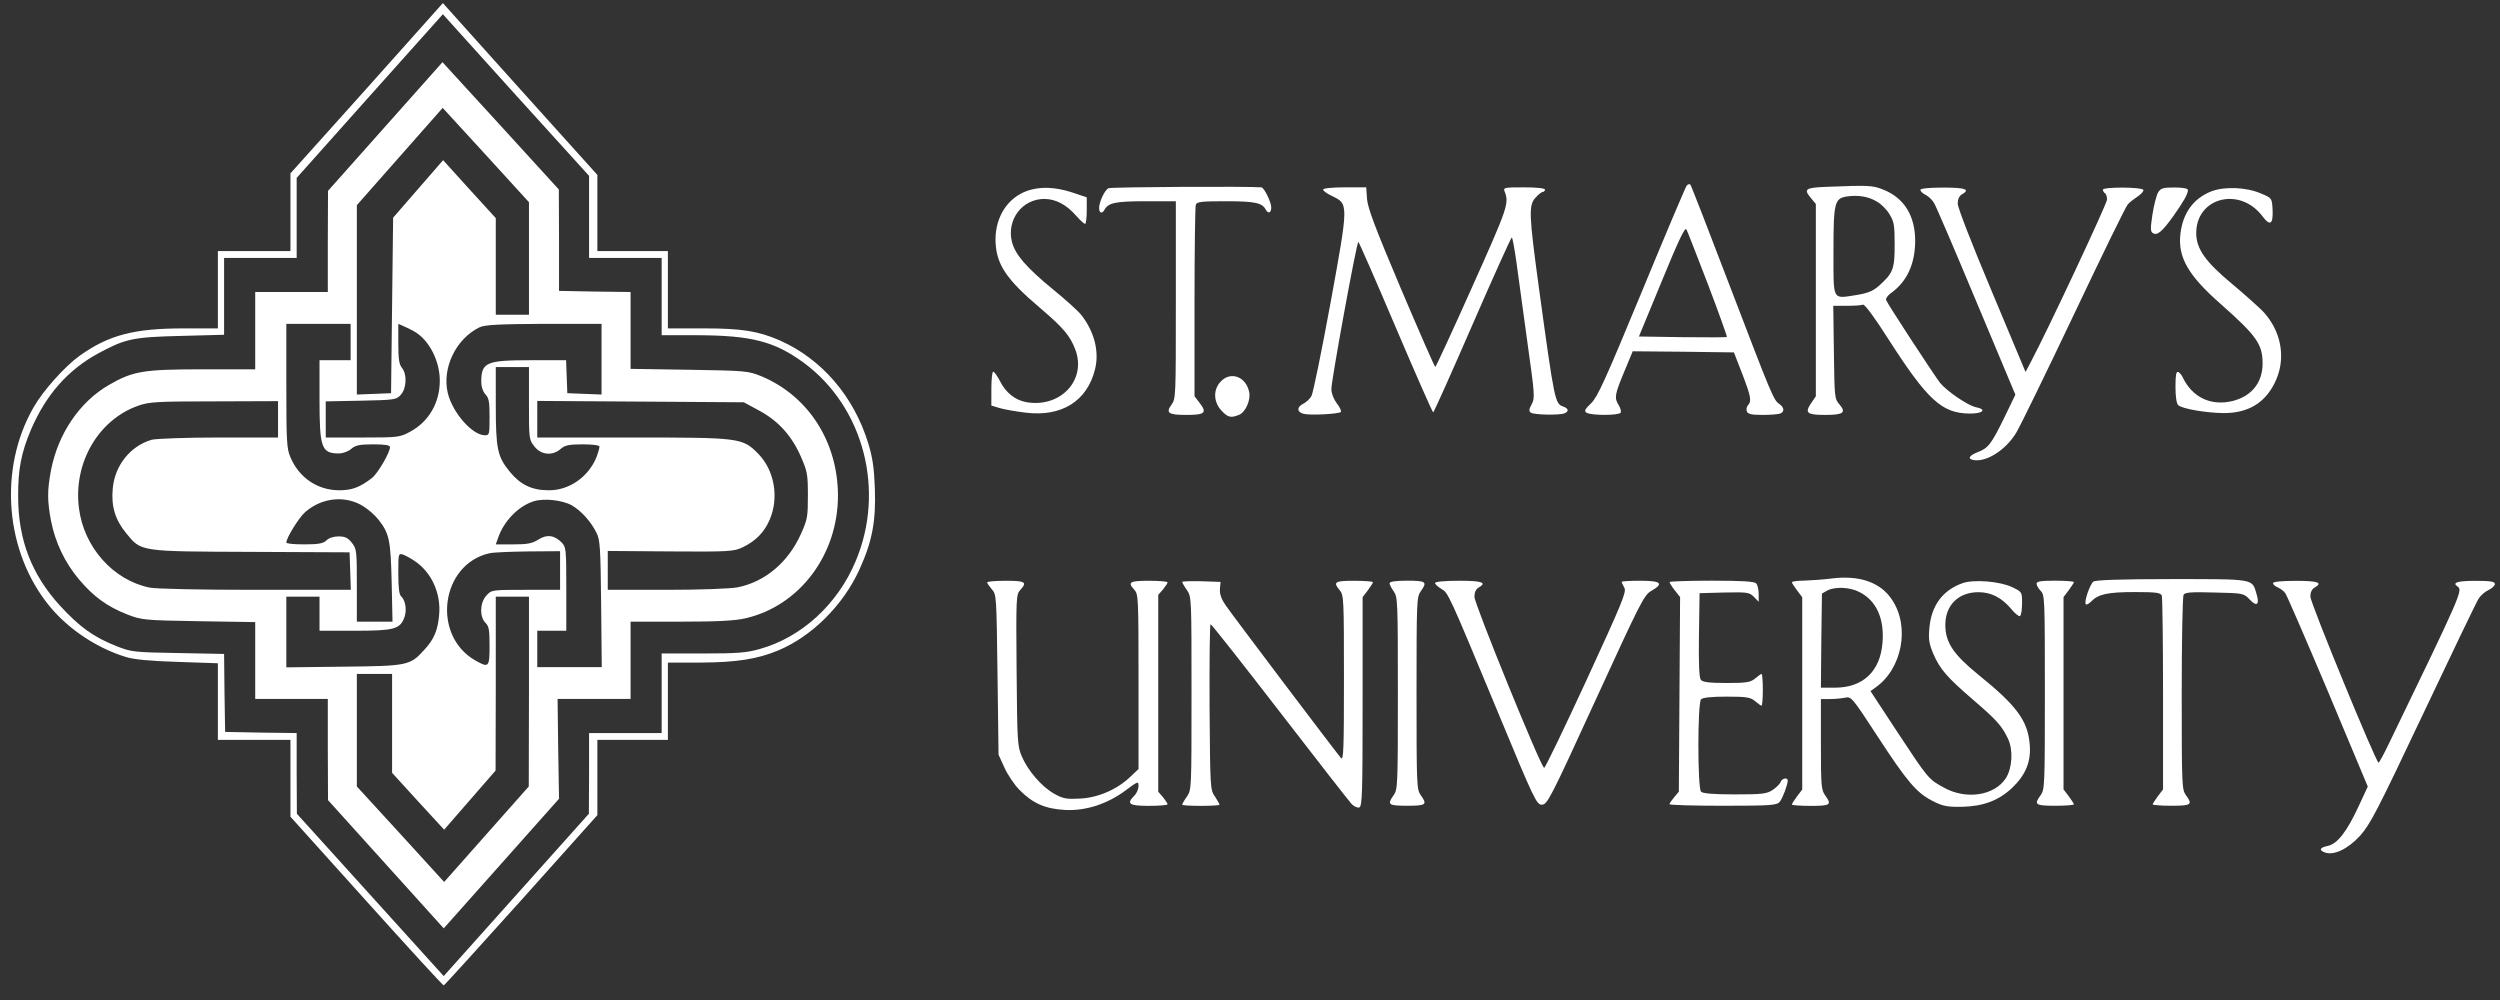 <svg width="160" height="64" viewBox="0 0 160 64" fill="none" xmlns="http://www.w3.org/2000/svg">
<rect x="0" y="0" width="160" height="64" fill="#333333" stroke="none"/>
<g clip-path="url(#clip0_4146_323957)">
<path d="M23.473 5.653L18.589 11.095V13.582V16.07H16.266H13.944V18.544V21.017H11.754C8.581 21.017 6.962 21.439 5.104 22.763C4.148 23.447 2.768 24.989 2.158 26.052C-0.125 30.009 0.313 35.363 3.219 38.855C4.44 40.31 6.206 41.474 8.037 42.042C8.595 42.216 9.603 42.304 11.395 42.362L13.944 42.449V44.893V47.352H16.266H18.589V49.811V52.27L23.447 57.668C26.114 60.636 28.344 63.066 28.397 63.066C28.437 63.066 30.667 60.607 33.361 57.61L38.232 52.168V49.767V47.352H40.488H42.745V44.879V42.405H44.842C47.138 42.391 48.452 42.187 49.792 41.634C51.956 40.732 53.947 38.753 54.995 36.469C55.818 34.665 56.07 33.37 55.99 31.231C55.937 29.893 55.844 29.282 55.566 28.365C54.637 25.353 52.593 22.982 49.912 21.788C48.531 21.192 47.509 21.017 45.041 21.017H42.745V18.544V16.07H40.488H38.232V13.626V11.196L33.281 5.697L28.344 0.197L23.473 5.653ZM37.701 13.888V16.507H40.024H42.346V18.98V21.454H44.643C48.093 21.468 49.567 21.847 51.438 23.214C55.274 26.037 56.681 31.391 54.756 35.931C53.602 38.681 51.292 40.79 48.638 41.532C47.788 41.78 47.164 41.823 44.974 41.823H42.346V44.37V46.916H40.024H37.701V49.491L37.688 52.081L33.042 57.275L28.397 62.469L23.699 57.275L19 52.081L18.987 49.506V46.916L16.704 46.887L14.408 46.843L14.368 44.34L14.342 41.852L11.382 41.794C8.595 41.751 8.382 41.722 7.467 41.358C5.993 40.776 5.104 40.136 3.843 38.768C2.025 36.775 1.162 34.549 1.162 31.784C1.149 30.038 1.361 28.962 1.985 27.492C2.941 25.266 4.348 23.665 6.312 22.603C8.011 21.687 8.502 21.57 11.594 21.498L14.342 21.425V18.966V16.507H16.664H18.987V13.946V11.386L23.659 6.148L28.344 0.91L33.016 6.089L37.701 11.255V13.888Z" fill="white"/>
<path d="M24.656 8.097L20.993 12.215L20.98 15.445V18.689H18.657H16.334V21.163V23.636H12.99C9.167 23.636 8.504 23.753 6.991 24.626C5.106 25.702 3.712 27.754 3.261 30.111C3.022 31.391 3.022 32.031 3.261 33.312C3.54 34.738 4.15 36.003 5.066 37.095C6.022 38.215 6.858 38.812 8.132 39.321C9.074 39.684 9.22 39.699 12.724 39.757L16.334 39.815V42.274V44.733H18.657H20.98V47.963L20.993 51.208L24.696 55.311L28.399 59.414L32.089 55.267L35.778 51.12L35.725 47.934L35.685 44.733H38.021H40.357V42.26V39.786H43.583C45.892 39.786 47.06 39.728 47.724 39.568C51.174 38.768 53.63 35.509 53.63 31.711C53.617 28.278 51.745 25.353 48.745 24.087C47.883 23.738 47.75 23.724 44.113 23.665L40.357 23.607V21.148V18.689L38.075 18.66L35.778 18.617V15.372L35.765 12.127L32.049 8.054L28.319 3.98L24.656 8.097ZM33.854 16.536V20.144H32.792H31.73V17.06V13.961L30.045 12.113L28.359 10.251L26.753 12.098L25.16 13.932L25.094 19.548L25.028 25.164L23.939 25.208L22.838 25.251V19.199V13.131L25.585 10.018L28.332 6.904L31.093 9.916L33.854 12.942V16.536ZM22.44 21.89V23.054H21.444H20.449V25.528C20.449 28.67 20.568 29.02 21.696 29.02C21.948 29.02 22.294 28.889 22.479 28.729C22.745 28.496 23.01 28.438 23.886 28.438C24.656 28.438 24.961 28.496 24.961 28.612C24.961 28.961 24.178 30.3 23.807 30.591C23.01 31.202 22.519 31.377 21.71 31.377C20.316 31.377 19.122 30.562 18.577 29.238C18.352 28.714 18.325 28.219 18.325 24.684V20.726H20.382H22.44V21.89ZM26.527 21.221C27.457 21.759 28.147 23.083 28.147 24.364C28.147 25.775 27.443 26.983 26.262 27.623C25.598 27.987 25.479 28.001 23.209 28.001H20.847V26.852V25.688L23.103 25.644C25.227 25.6 25.373 25.586 25.651 25.266C26.023 24.858 26.063 23.942 25.718 23.534C25.545 23.316 25.492 22.982 25.492 21.992V20.726L25.824 20.872C26.01 20.945 26.315 21.105 26.527 21.221ZM38.499 22.982V25.251L37.411 25.208L36.309 25.164L36.269 24.102L36.23 23.054H33.973C31.107 23.054 30.801 23.185 30.801 24.451C30.801 24.756 30.907 25.062 31.067 25.237C31.292 25.484 31.332 25.717 31.332 26.692C31.332 27.812 31.319 27.856 31.027 27.856C30.23 27.856 28.97 26.415 28.664 25.178C28.266 23.564 29.182 21.672 30.695 20.945C31.04 20.785 31.943 20.741 34.823 20.726H38.499V22.982ZM33.854 25.804C33.854 28.088 33.854 28.132 34.199 28.569C34.624 29.121 35.354 29.194 35.885 28.729C36.15 28.496 36.415 28.438 37.291 28.438C37.942 28.438 38.367 28.496 38.367 28.583C38.367 28.67 38.287 28.947 38.194 29.209C37.69 30.504 36.442 31.391 35.115 31.377C34.04 31.377 33.31 31.027 32.62 30.184C31.837 29.223 31.73 28.743 31.73 25.906V23.491H32.792H33.854V25.804ZM17.794 26.837V28.001H13.985C11.875 28.001 9.95 28.074 9.698 28.147C8.331 28.554 7.349 29.791 7.216 31.26C7.11 32.395 7.362 33.254 8.066 34.112C9.048 35.32 8.888 35.291 16.082 35.32L22.373 35.349L22.413 36.542L22.453 37.749H16.361C12.817 37.749 9.964 37.691 9.565 37.604C7.243 37.124 5.371 35.029 5.053 32.526C4.681 29.631 6.287 26.866 8.849 25.964C9.539 25.717 10.096 25.688 13.72 25.688L17.794 25.673V26.837ZM48.599 26.284C49.834 26.953 50.697 27.914 51.281 29.282C51.665 30.169 51.705 30.373 51.705 31.711C51.705 33.079 51.679 33.239 51.254 34.185C50.444 35.989 48.958 37.24 47.206 37.589C46.755 37.677 44.804 37.749 42.654 37.749H38.897V36.513V35.261L42.919 35.291C46.662 35.32 46.98 35.291 47.525 35.029C48.374 34.621 48.905 34.068 49.25 33.283C49.874 31.857 49.568 30.096 48.52 29.034C47.511 28.016 47.365 28.001 40.464 28.001H34.385V26.837V25.659L40.994 25.702L47.604 25.746L48.599 26.284ZM23.289 32.424C23.608 32.628 24.032 33.006 24.231 33.268C24.922 34.156 25.001 34.578 25.067 37.269L25.121 39.786H23.979H22.838V37.473C22.838 35.232 22.825 35.13 22.519 34.738C22.267 34.417 22.081 34.33 21.67 34.33C21.351 34.33 21.033 34.432 20.887 34.592C20.688 34.781 20.382 34.84 19.48 34.84C18.843 34.84 18.325 34.796 18.325 34.723C18.338 34.403 19.122 33.137 19.533 32.773C20.608 31.828 22.148 31.682 23.289 32.424ZM36.588 32.337C37.199 32.686 37.836 33.399 38.181 34.112C38.406 34.563 38.433 35.058 38.473 38.651L38.513 42.696H36.455H34.385V41.532V40.368H35.314H36.243V37.706C36.243 35.13 36.23 35.029 35.951 34.723C35.473 34.243 34.995 34.185 34.451 34.534C34.066 34.781 33.748 34.84 32.858 34.84H31.73L31.876 34.432C32.235 33.37 33.15 32.41 34.133 32.09C34.783 31.871 35.977 32.002 36.588 32.337ZM35.845 36.513V37.749H33.655C31.491 37.749 31.452 37.749 31.133 38.113C30.708 38.564 30.682 39.466 31.067 39.859C31.292 40.077 31.332 40.31 31.332 41.343C31.332 42.711 31.279 42.755 30.43 42.274C27.603 40.674 28.2 36.105 31.332 35.407C31.584 35.349 32.712 35.305 33.827 35.291L35.845 35.276V36.513ZM26.514 35.887C27.603 36.6 28.226 37.953 28.107 39.321C28.027 40.31 27.788 40.907 27.165 41.576C26.249 42.594 26.103 42.623 22.015 42.667L18.325 42.711V40.456V38.186H19.387H20.449V39.277V40.368H22.705C25.213 40.368 25.598 40.267 25.877 39.524C26.05 39.059 25.957 38.433 25.678 38.171C25.545 38.055 25.492 37.648 25.492 36.702C25.492 35.421 25.492 35.407 25.797 35.494C25.957 35.552 26.275 35.727 26.514 35.887ZM33.854 44.253L33.841 50.335L31.133 53.39L28.425 56.446L25.638 53.39L22.838 50.335V46.741V43.133H23.966H25.094V46.305V49.462L26.753 51.281L28.425 53.099L30.071 51.208L31.717 49.316L31.73 43.744V38.186H32.792H33.854V44.253Z" fill="white"/>
<path d="M107.945 11.889C107.865 11.991 106.565 15.061 105.065 18.699C102.729 24.344 102.251 25.391 101.84 25.799C101.428 26.192 101.375 26.308 101.534 26.41C101.8 26.599 103.618 26.599 103.724 26.41C103.764 26.337 103.711 26.119 103.605 25.944C103.3 25.464 103.34 25.261 103.95 23.791L104.494 22.482L107.733 22.511L110.971 22.554L111.502 23.922C112.06 25.377 112.113 25.668 111.874 25.93C111.781 26.032 111.754 26.206 111.794 26.323C111.86 26.497 112.086 26.555 112.803 26.555C113.307 26.555 113.811 26.512 113.931 26.468C114.223 26.352 114.196 26.075 113.878 25.857C113.506 25.61 113.4 25.333 110.692 18.262C109.365 14.785 108.237 11.875 108.184 11.817C108.131 11.758 108.011 11.787 107.945 11.889ZM109.312 18.204C110.002 20.023 110.546 21.536 110.52 21.565C110.493 21.594 109.206 21.594 107.68 21.579L104.892 21.536L106.352 18C107.427 15.381 107.839 14.508 107.932 14.683C107.998 14.799 108.609 16.385 109.312 18.204Z" fill="white"/>
<path d="M70.928 12.049C70.689 12.195 70.344 12.922 70.344 13.315C70.344 13.65 70.543 13.708 70.702 13.402C70.941 12.981 71.406 12.879 73.317 12.879H75.254V19.193C75.254 25.421 75.254 25.508 74.976 25.901C74.591 26.424 74.777 26.555 75.918 26.555C77.099 26.555 77.259 26.424 76.807 25.828L76.449 25.362V19.353C76.449 16.051 76.489 13.242 76.529 13.111C76.595 12.908 76.9 12.879 78.466 12.879C80.298 12.879 80.776 12.981 81.001 13.402C81.161 13.708 81.36 13.635 81.36 13.272C81.36 12.937 80.909 12.02 80.736 11.991C80.006 11.918 71.074 11.962 70.928 12.049Z" fill="white"/>
<path d="M116.785 11.962C115.524 12.02 115.418 12.108 115.922 12.704L116.214 13.053V19.208V25.362L115.896 25.828C115.498 26.424 115.644 26.555 116.812 26.555C117.966 26.555 118.165 26.41 117.741 25.901C117.409 25.522 117.409 25.479 117.369 22.54L117.329 19.572H118.192C118.656 19.572 119.121 19.543 119.227 19.499C119.333 19.455 119.944 20.27 120.86 21.71C123.355 25.595 124.271 26.439 126.023 26.468C126.899 26.483 127.191 26.206 126.461 26.061C125.943 25.959 124.589 25.028 124.165 24.504C123.793 24.024 120.78 19.426 120.714 19.208C120.674 19.106 120.807 18.917 121.006 18.771C122.041 18.029 122.559 16.924 122.572 15.425C122.572 13.825 121.882 12.69 120.568 12.151C119.838 11.86 119.678 11.846 116.785 11.962ZM120.13 12.908C120.395 13.053 120.754 13.417 120.926 13.708C121.218 14.188 121.258 14.392 121.258 15.658C121.258 17.229 121.165 17.476 120.236 18.306C119.864 18.626 119.532 18.771 118.776 18.888C117.25 19.12 117.342 19.295 117.342 16.123C117.342 12.937 117.409 12.704 118.205 12.573C118.935 12.471 119.586 12.573 120.13 12.908Z" fill="white"/>
<path d="M65.756 12.208C64.509 12.644 63.712 13.852 63.712 15.336C63.726 16.878 64.363 17.853 66.606 19.744C68.039 20.967 68.49 21.49 68.822 22.378C69.552 24.313 67.88 26.117 65.69 25.739C64.973 25.608 64.376 25.142 64.004 24.4C63.832 24.066 63.633 23.789 63.566 23.789C63.5 23.789 63.447 24.284 63.447 24.88V25.957L63.978 26.117C64.283 26.204 65.013 26.335 65.624 26.408C67.933 26.699 69.579 25.681 70.083 23.629C70.362 22.509 70.043 21.243 69.221 20.181C69.035 19.933 68.198 19.177 67.376 18.508C65.69 17.125 64.96 16.282 64.761 15.467C64.416 14.056 65.425 12.732 66.832 12.732C67.561 12.732 68.252 13.095 68.875 13.808C69.128 14.099 69.393 14.332 69.446 14.332C69.499 14.332 69.552 13.954 69.552 13.473V12.63L68.597 12.309C67.522 11.96 66.566 11.931 65.756 12.208Z" fill="white"/>
<path d="M84.677 12.135C84.677 12.208 84.929 12.397 85.248 12.543C86.309 13.067 86.323 12.965 85.155 19.381C84.584 22.48 84.04 25.157 83.933 25.346C83.827 25.536 83.588 25.754 83.403 25.841C82.991 26.045 82.991 26.365 83.416 26.481C83.827 26.598 85.686 26.496 85.818 26.365C85.858 26.307 85.752 26.059 85.553 25.812C85.34 25.521 85.208 25.172 85.208 24.895C85.208 24.328 86.827 15.482 86.933 15.482C86.973 15.482 88.048 17.941 89.322 20.938C90.596 23.935 91.685 26.394 91.724 26.394C91.764 26.394 92.892 23.877 94.233 20.792C95.573 17.708 96.715 15.191 96.755 15.191C96.794 15.191 96.927 15.889 97.047 16.748C97.166 17.621 97.485 19.919 97.75 21.884C98.228 25.288 98.241 25.463 98.029 25.87C97.843 26.205 97.843 26.321 97.976 26.409C98.175 26.554 99.821 26.583 100.126 26.452C100.418 26.336 100.391 26.147 100.073 26.03C99.515 25.841 99.502 25.797 98.48 18.348C97.843 13.663 97.83 13.125 98.281 12.645C98.454 12.441 98.666 12.281 98.746 12.281C98.812 12.281 98.878 12.208 98.878 12.135C98.878 12.048 98.347 11.99 97.538 11.99C96.303 11.99 96.197 12.005 96.29 12.237C96.595 13.008 96.516 13.241 94.22 18.363C92.959 21.185 91.897 23.484 91.857 23.484C91.817 23.484 90.835 21.244 89.667 18.494C88.035 14.638 87.544 13.343 87.49 12.746L87.438 11.99H86.057C85.274 11.99 84.677 12.048 84.677 12.135Z" fill="white"/>
<path d="M122.905 12.151C122.905 12.238 123.051 12.383 123.237 12.471C123.423 12.558 123.662 12.791 123.781 12.994C123.901 13.184 125.122 16.035 126.489 19.309L128.984 25.26L128.267 26.744C127.431 28.446 127.245 28.679 126.568 28.941C126.038 29.145 125.905 29.363 126.276 29.436C127.099 29.61 128.374 28.81 129.05 27.675C129.303 27.253 130.962 23.849 132.74 20.109C134.519 16.355 136.058 13.198 136.178 13.082C136.284 12.951 136.576 12.732 136.815 12.572C137.054 12.412 137.213 12.223 137.173 12.151C137.067 11.961 134.585 11.961 134.585 12.136C134.585 12.223 134.651 12.325 134.718 12.369C134.797 12.412 134.85 12.602 134.85 12.776C134.85 13.024 131.108 21.026 129.966 23.179L129.634 23.805L127.471 18.64C126.197 15.613 125.294 13.285 125.294 13.038C125.294 12.747 125.387 12.543 125.56 12.441C126.117 12.121 125.799 12.005 124.365 12.005C123.463 12.005 122.905 12.063 122.905 12.151Z" fill="white"/>
<path d="M138.116 12.319C138.01 12.508 137.851 13.134 137.758 13.716C137.625 14.618 137.625 14.807 137.771 14.909C138.05 15.098 138.342 14.866 139.072 13.861C139.749 12.901 140.027 12.421 140.027 12.159C140.027 12.057 139.682 11.999 139.165 11.999C138.421 11.999 138.289 12.043 138.116 12.319Z" fill="white"/>
<path d="M141.514 12.251C140.386 12.702 139.709 13.619 139.55 14.943C139.364 16.441 140.028 17.62 142.138 19.468C144.421 21.49 144.806 22.029 144.806 23.265C144.806 24.487 144.102 25.36 142.881 25.666C141.501 26 140.307 25.433 139.696 24.153C139.63 23.993 139.484 23.847 139.404 23.804C139.271 23.76 139.231 24.022 139.231 24.764C139.231 25.39 139.298 25.826 139.404 25.928C139.643 26.161 141.169 26.422 142.284 26.437C143.93 26.452 145.058 25.739 145.682 24.284C146.306 22.829 145.974 21.141 144.819 19.919C144.514 19.613 143.638 18.828 142.855 18.173C141.156 16.762 140.559 15.932 140.559 14.914C140.559 12.629 143.359 11.916 144.806 13.852C145.297 14.506 145.496 14.346 145.443 13.371C145.403 12.688 145.39 12.673 144.739 12.397C143.771 11.975 142.39 11.916 141.514 12.251Z" fill="white"/>
<path d="M78.113 24.436C77.635 24.946 77.662 25.717 78.166 26.27C78.591 26.721 78.763 26.765 79.307 26.546C79.719 26.372 80.064 25.586 79.945 25.077C79.732 24.087 78.737 23.738 78.113 24.436Z" fill="white"/>
<path d="M117.201 37.027C116.723 37.086 115.967 37.144 115.516 37.158C115.051 37.158 114.679 37.217 114.679 37.26C114.679 37.304 114.825 37.537 115.011 37.784L115.343 38.22V44.375V50.529L115.011 50.966C114.825 51.213 114.679 51.446 114.679 51.49C114.679 51.533 115.224 51.577 115.874 51.577C117.161 51.577 117.254 51.504 116.803 50.893C116.564 50.544 116.538 50.297 116.538 47.634V44.739H117.122C117.44 44.739 117.878 44.695 118.09 44.651C118.475 44.564 118.542 44.637 120.134 47.081C122.059 50.035 122.656 50.733 123.678 51.257C124.328 51.592 124.607 51.65 125.563 51.635C126.943 51.606 127.925 51.228 128.788 50.413C129.651 49.584 129.996 48.725 129.903 47.663C129.783 46.121 129.08 45.175 126.598 43.167C125.005 41.872 124.501 41.101 124.501 39.995C124.501 38.73 125.337 37.9 126.625 37.9C127.434 37.9 128.111 38.249 128.722 38.977C128.961 39.268 129.213 39.472 129.279 39.428C129.359 39.37 129.412 39.006 129.412 38.613C129.412 37.886 129.412 37.886 128.788 37.58C127.992 37.202 126.333 37.071 125.616 37.318C124.328 37.769 123.599 38.759 123.479 40.214C123.413 40.927 123.466 41.203 123.731 41.843C124.156 42.833 124.634 43.371 126.293 44.797C127.779 46.077 128.111 46.441 128.509 47.27C128.854 47.998 128.788 49.147 128.377 49.802C127.647 50.922 125.842 51.199 124.421 50.413C123.426 49.875 123.413 49.86 121.382 46.776L119.71 44.229L120.015 44.011C121.74 42.818 122.258 40.097 121.077 38.366C120.347 37.26 118.98 36.794 117.201 37.027ZM118.993 37.886C120.081 38.424 120.612 39.588 120.479 41.145C120.333 42.964 119.232 44.011 117.44 44.011H116.538L116.564 40.999L116.604 37.988L116.936 37.798C117.414 37.537 118.382 37.566 118.993 37.886Z" fill="white"/>
<path d="M133.976 37.222C133.75 37.411 133.379 38.488 133.485 38.663C133.525 38.736 133.684 38.648 133.843 38.488C134.294 38.023 134.892 37.892 136.657 37.892C138.011 37.892 138.289 37.935 138.356 38.124C138.396 38.255 138.435 41.093 138.435 44.439V50.521L138.104 50.957C137.918 51.205 137.772 51.437 137.772 51.481C137.772 51.525 138.316 51.568 138.966 51.568C140.254 51.568 140.347 51.496 139.895 50.885C139.643 50.521 139.63 50.288 139.63 44.381C139.63 41.02 139.683 38.168 139.749 38.066C139.842 37.906 140.267 37.877 141.727 37.921C143.572 37.964 143.598 37.964 143.983 38.372C144.448 38.867 144.634 38.692 144.408 37.979C144.129 37.033 144.302 37.062 138.993 37.062C135.714 37.062 134.109 37.121 133.976 37.222Z" fill="white"/>
<path d="M63.178 37.272C63.178 37.33 63.31 37.52 63.483 37.723C63.775 38.058 63.775 38.131 63.841 43.179L63.907 48.301L64.279 49.116C64.478 49.567 64.916 50.221 65.248 50.556C66.097 51.414 66.88 51.764 68.155 51.836C69.482 51.909 70.876 51.458 72.057 50.571C72.84 49.989 72.866 49.989 72.866 50.309C72.866 50.498 72.747 50.774 72.601 50.92C72.07 51.444 72.256 51.575 73.53 51.575C74.194 51.575 74.725 51.531 74.725 51.473C74.725 51.414 74.592 51.225 74.433 51.022L74.127 50.672V44.372V38.072L74.433 37.723C74.592 37.52 74.725 37.33 74.725 37.272C74.725 37.214 74.194 37.17 73.53 37.17C72.282 37.17 72.15 37.258 72.601 37.752C72.853 38.029 72.866 38.233 72.866 43.63V49.217L72.375 49.683C71.526 50.512 70.291 51.051 69.137 51.109C68.274 51.153 68.035 51.123 67.478 50.803C66.681 50.367 65.779 49.319 65.394 48.403C65.115 47.748 65.102 47.486 65.062 42.888C65.022 38.189 65.036 38.043 65.301 37.752C65.752 37.258 65.633 37.17 64.372 37.17C63.722 37.17 63.178 37.214 63.178 37.272Z" fill="white"/>
<path d="M75.66 37.243C75.66 37.287 75.793 37.534 75.965 37.767C76.257 38.218 76.257 38.218 76.257 44.373C76.257 50.527 76.257 50.527 75.965 50.978C75.793 51.211 75.66 51.458 75.66 51.502C75.66 51.545 76.204 51.575 76.855 51.575C77.518 51.575 78.049 51.545 78.049 51.502C78.049 51.458 77.916 51.225 77.757 50.978C77.452 50.541 77.452 50.469 77.412 45.231C77.399 42.321 77.425 39.935 77.478 39.949C77.532 39.949 79.522 42.467 81.898 45.551C84.274 48.636 86.344 51.283 86.504 51.458C86.663 51.618 86.889 51.72 86.995 51.676C87.181 51.589 87.207 50.803 87.207 44.896V38.218L87.539 37.782C87.725 37.534 87.871 37.301 87.871 37.258C87.871 37.214 87.34 37.17 86.676 37.17C85.415 37.17 85.296 37.243 85.747 37.782C85.999 38.087 86.013 38.305 86.013 43.412C86.013 47.908 85.986 48.694 85.827 48.519C85.376 47.981 78.792 39.266 78.434 38.727C78.155 38.32 78.049 38 78.076 37.68L78.116 37.243L76.894 37.2C76.218 37.185 75.66 37.2 75.66 37.243Z" fill="white"/>
<path d="M88.933 37.324C88.933 37.411 89.052 37.644 89.198 37.848C89.451 38.212 89.464 38.445 89.464 44.366C89.464 50.288 89.451 50.521 89.198 50.885C88.76 51.496 88.84 51.568 90.061 51.568C91.282 51.568 91.362 51.496 90.924 50.885C90.671 50.521 90.658 50.288 90.658 44.366C90.658 38.445 90.671 38.212 90.924 37.848C91.362 37.237 91.282 37.164 90.061 37.164C89.331 37.164 88.933 37.222 88.933 37.324Z" fill="white"/>
<path d="M91.843 37.314C91.843 37.386 92.015 37.546 92.227 37.677C92.692 37.939 92.665 37.881 95.877 45.607C98.213 51.252 98.346 51.499 98.678 51.499C99.023 51.499 99.209 51.15 102.115 44.807C104.995 38.536 105.208 38.099 105.672 37.823C106.509 37.343 106.323 37.168 104.982 37.168C104.332 37.168 103.788 37.197 103.788 37.241C103.788 37.285 103.867 37.444 103.96 37.619C104.106 37.881 103.828 38.55 101.531 43.541C100.098 46.64 98.89 49.157 98.824 49.142C98.612 49.099 94.364 38.652 94.364 38.201C94.364 37.91 94.457 37.706 94.63 37.605C95.187 37.285 94.869 37.168 93.369 37.168C92.466 37.168 91.843 37.226 91.843 37.314Z" fill="white"/>
<path d="M106.849 37.252C106.849 37.295 106.995 37.542 107.18 37.775L107.526 38.212L107.486 44.439L107.446 50.666L107.154 51.016C106.981 51.219 106.849 51.408 106.849 51.467C106.849 51.525 108.388 51.568 110.273 51.568C113.379 51.568 113.724 51.539 113.91 51.306C114.095 51.074 114.414 50.215 114.414 49.953C114.414 49.735 114.042 49.808 113.963 50.041C113.923 50.157 113.697 50.39 113.458 50.55C113.073 50.812 112.781 50.841 111.016 50.841C109.649 50.841 108.972 50.783 108.866 50.666C108.64 50.419 108.64 45.007 108.866 44.759C108.972 44.643 109.53 44.584 110.512 44.584C111.786 44.584 112.038 44.628 112.33 44.876C112.516 45.036 112.702 45.166 112.742 45.166C112.781 45.166 112.821 44.701 112.821 44.148C112.821 43.581 112.781 43.13 112.742 43.13C112.702 43.13 112.516 43.261 112.33 43.421C112.038 43.668 111.786 43.712 110.499 43.712C109.384 43.712 108.959 43.653 108.853 43.508C108.747 43.377 108.707 42.489 108.733 40.642L108.773 37.964L110.353 37.921C111.826 37.892 111.959 37.906 112.251 38.197L112.556 38.517V38.023C112.556 37.746 112.489 37.441 112.396 37.339C112.277 37.208 111.467 37.164 109.543 37.164C108.056 37.164 106.849 37.208 106.849 37.252Z" fill="white"/>
<path d="M130.341 37.353C130.341 37.47 130.461 37.673 130.607 37.819C130.859 38.081 130.872 38.27 130.872 44.294C130.872 50.288 130.859 50.521 130.607 50.885C130.155 51.496 130.248 51.568 131.536 51.568C132.199 51.568 132.73 51.525 132.73 51.481C132.73 51.437 132.584 51.205 132.398 50.957L132.066 50.521V44.366V38.212L132.398 37.775C132.584 37.528 132.73 37.295 132.73 37.252C132.73 37.208 132.199 37.164 131.536 37.164C130.62 37.164 130.341 37.208 130.341 37.353Z" fill="white"/>
<path d="M145.473 37.319C145.473 37.407 145.605 37.523 145.778 37.596C145.95 37.668 146.163 37.828 146.256 37.959C146.349 38.076 147.583 40.928 148.99 44.259L151.538 50.341L150.928 51.651C150.184 53.251 149.587 54.008 148.977 54.139C148.459 54.24 148.393 54.415 148.804 54.56C149.375 54.764 150.277 54.328 151.047 53.484C151.697 52.756 152.149 51.883 155.082 45.685C156.9 41.844 158.493 38.527 158.626 38.323C158.758 38.105 159.05 37.858 159.276 37.756C159.488 37.654 159.674 37.479 159.674 37.377C159.674 37.217 159.395 37.174 158.413 37.174C157.272 37.174 156.913 37.29 157.285 37.537C157.63 37.77 157.537 37.989 152.918 47.533C152.587 48.231 152.268 48.813 152.228 48.813C152.069 48.813 147.862 38.585 147.862 38.178C147.862 37.916 147.955 37.712 148.127 37.61C148.685 37.29 148.366 37.174 146.933 37.174C146.03 37.174 145.473 37.232 145.473 37.319Z" fill="white"/>
</g>
<defs>
<clipPath id="clip0_4146_323957">
<rect width="159.269" height="63" fill="white" transform="translate(0.702 0.197)"/>
</clipPath>
</defs>
</svg>
